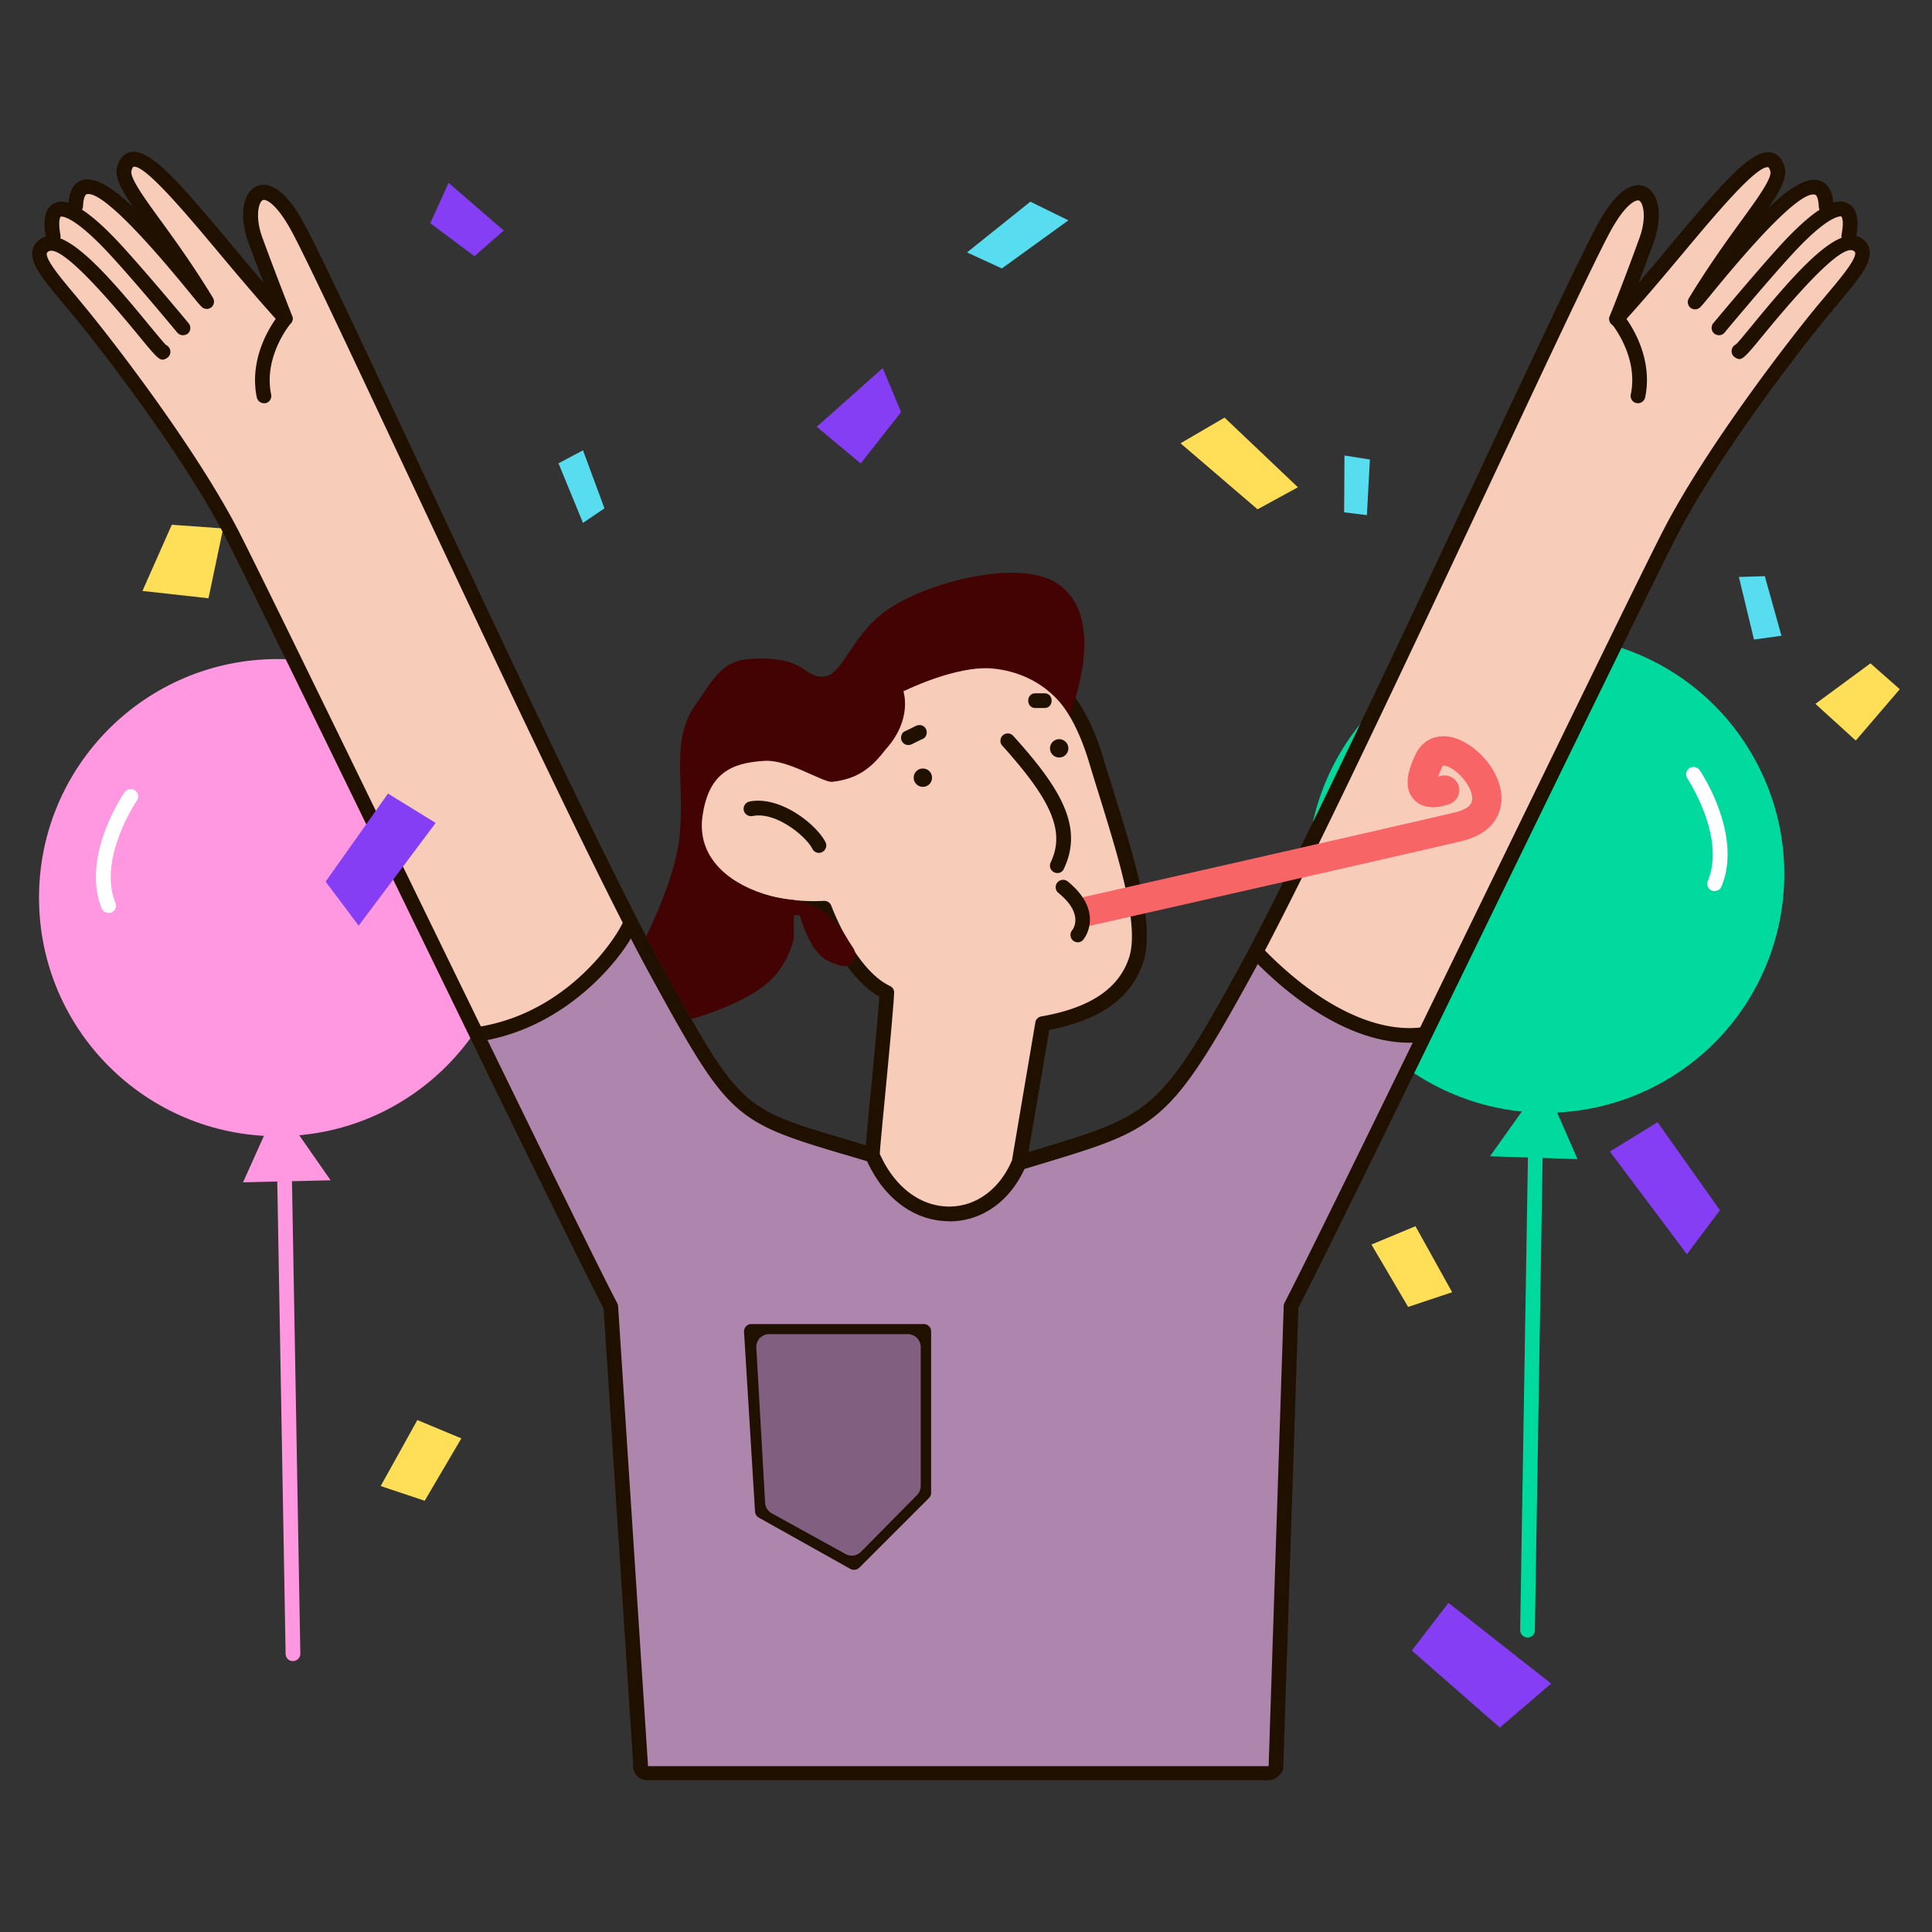 <svg xmlns="http://www.w3.org/2000/svg" viewBox="0 0 150 150"><rect x="0" y="0" width="150" height="150" fill="#333333" stroke="none"/><style>@keyframes celebrate1-confetti{0%{transform:translate3d(0,-140px,0)}60%{transform:translate3d(0,160px,0) rotateX(60deg)}}@keyframes celebrate1-balloon{0%{transform:translate3d(0,140px,0)}90%{transform:translate3d(0,-200px,0)}}</style><g style="animation:celebrate1-balloon 4s .4s ease-in infinite;transform:translate3d(0,140px,0)"><path class="fillCls10" d="M21.553 88.216c10.23 0 18.523-8.293 18.523-18.523s-8.293-18.524-18.523-18.524S3.029 59.463 3.029 69.693s8.293 18.523 18.524 18.523z" fill="#FF98E1"/><path class="fillCls10" d="M22.433 128.878a.58.58 0 0 1-.258-.469l-.72-40.771a.581.581 0 0 1 .557-.585.581.581 0 0 1 .585.557l.72 40.771a.581.581 0 0 1-.558.585.546.546 0 0 1-.326-.088z" fill="#FF98E1"/><path class="fillCls10" d="m21.578 85.769-2.707 6.026 6.798-.158-4.09-5.868z" fill="#FF98E1"/><path class="fillCls11" d="M8.144 70.801a.572.572 0 0 1-.25-.285c-1.612-3.996 1.64-8.818 1.785-9.009a.582.582 0 0 1 .796-.145c.254.18.33.533.146.797-.03.052-3.044 4.516-1.66 7.94a.569.569 0 0 1-.315.748.66.66 0 0 1-.502-.046z" fill="#fff"/></g><g style="animation:celebrate1-balloon 4s .9s ease-in infinite;transform:translate3d(0,140px,0)"><path class="fillCls9" d="M128.756 84.196c-9.017 4.831-20.244 1.437-25.075-7.58-4.832-9.017-1.438-20.244 7.579-25.075 9.018-4.832 20.244-1.438 25.076 7.58 4.831 9.017 1.437 20.243-7.58 25.075z" fill="#00DA9F"/><path class="fillCls9" d="M118.909 127.05a.583.583 0 0 0 .258-.47l.67-40.771a.582.582 0 0 0-.558-.584.581.581 0 0 0-.584.557l-.67 40.772a.58.58 0 0 0 .884.496z" fill="#00DA9F"/><path class="fillCls9" d="m119.83 83.943 2.65 6.052-6.796-.222 4.146-5.83z" fill="#00DA9F"/><path class="fillCls11" d="M133.406 69.104a.573.573 0 0 0 .252-.283c1.65-3.98-1.555-8.833-1.698-9.025a.583.583 0 0 0-.796-.153.574.574 0 0 0-.153.796c.028.052 3.001 4.544 1.584 7.955a.569.569 0 0 0 .308.75.659.659 0 0 0 .503-.04z" fill="#fff"/></g><path class="fillCls7" d="m32.403 110.252-2.848 5.127 3.417 1.139 2.848-4.842-3.417-1.424z" fill="#FFDF57" style="animation:celebrate1-confetti 5s 400ms lienar infinite;transform:translate3d(0,-140px,0)"/><path class="fillCls6" d="m69.959 31.995-3.133 3.987-3.417-2.848 5.126-4.556 1.424 3.417z" fill="#853EF3" style="animation:celebrate1-confetti 5s 1200ms linear infinite;transform:translate3d(0,-140px,0)"/><path class="fillCls7" d="M13.339 40.741 11.06 45.88l5.127.57 1.139-5.423-3.987-.285z" fill="#FFDF57" style="animation:celebrate1-confetti 5s 2000ms linear infinite;transform:translate3d(0,-140px,0)"/><path class="fillCls6" d="m109.611 128.148 6.835 5.98 3.987-3.417-7.974-6.266-2.848 3.703z" fill="#853EF3" style="animation:celebrate1-confetti 5s 3200ms linear infinite;transform:translate3d(0,-140px,0)"/><path class="fillCls7" d="m91.656 34.416 5.98 5.126 3.134-1.709-5.696-5.41-3.418 1.993z" fill="#FFDF57" style="animation:celebrate1-confetti 5s 4400ms linear infinite;transform:translate3d(0,-140px,0)"/><path class="fillCls8" d="m82.947 17.109-5.164 3.733-2.704-1.244 4.918-3.94 2.95 1.45z" fill="#57DDEF" style="animation:celebrate1-confetti 5s 3600ms linear infinite;transform:translate3d(0,-140px,0)"/><path class="fillCls8" d="m106.36 35.676-.236 4.319-1.766-.218.027-4.411 1.975.31z" fill="#57DDEF" style="animation:celebrate1-confetti 5s 1600ms linear infinite;transform:translate3d(0,-140px,0)"/><path class="fillCls1" d="m44.025 77.598-6.913 2.866-19.22-39.368-4.384-7.292-9.99-12.898-.547-1.433 1.054-.506V17.07l.674-1.011 1.054.421.505-1.897h1.223l5.058 4.089-2.656-4.089v-2.15l1.94.549L21.6 23.94l-2.234-6.534.759-2.444 1.981.843L49.083 71.78l-5.058 5.817z" fill="#F7CCB9"/><path class="fillCls4" d="m100.26 101.723-1.186 35.836H49.65l-2.255-36.251-10.502-21.181s4.936-1.031 7.417-2.908c2.289-1.73 4.569-5.755 4.569-5.755l6.17 11.095 2.789 3.382 2.432 1.305 7.239 2.314 2.135 3.145 2.789 1.424h2.73l2.788-1.899 1.424-2.136 6.764-2.017 3.737-2.136 3.323-4.213 4.272-7.831s3.205 3.383 5.814 4.687c2.67 1.334 7.417 1.84 7.417 1.84l-10.443 21.299z" fill="#AD85AD"/><path class="fillCls3" d="M99.566 137.123H49.154c0 .604.49 1.094 1.094 1.094h48.224c.604 0 1.094-.49 1.094-1.094zm-31.83-46.864c-.06 0-.107-.012-.167-.024-.83-.25-1.602-.487-2.314-.688-8.353-2.492-8.769-2.884-14.844-13.979-4-7.321-12.21-24.8-18.808-38.85-4.32-9.185-8.034-17.123-9.078-18.974-1.163-2.065-1.946-2.302-2.124-2.207-.32.142-.617 1.305-.036 2.895 1.151 3.145 2.302 6.052 2.314 6.087a.549.549 0 0 1-.225.689.577.577 0 0 1-.724-.095c-1.661-1.828-3.323-3.797-4.782-5.542-2.54-3.038-5.72-6.811-6.586-6.621-.024 0-.095.083-.154.308-.143.534.961 2.065 2.254 3.845 1.14 1.566 2.552 3.524 4.07 6.016a.58.58 0 0 1-.118.736.562.562 0 0 1-.748-.024c-.142-.13-.403-.45-.996-1.175-5.435-6.645-7.322-7.772-7.95-7.57-.12.035-.25.344-.274.925-.012.309-.285.57-.593.546a.563.563 0 0 1-.546-.593c.036-1.092.392-1.745 1.044-1.97.95-.32 2.302.486 4.011 2.112-.997-1.436-1.483-2.385-1.258-3.18.214-.783.665-1.044 1.009-1.115 1.483-.32 3.667 2.183 7.701 7 .866 1.033 1.733 2.077 2.634 3.122a628.83 628.83 0 0 1-1.174-3.133c-.712-1.97-.451-3.833.629-4.331.617-.285 1.91-.309 3.595 2.693 1.068 1.887 4.616 9.458 9.113 19.046C39.197 50.246 47.397 67.7 51.384 74.987c6.028 11.012 6.182 11.06 14.168 13.432.712.214 1.483.44 2.314.7a.575.575 0 0 1 .38.712.518.518 0 0 1-.51.428z" fill="#201000"/><path class="fillCls3" d="M14.207 26.026a.588.588 0 0 1-.44-.201c-.035-.036-3.108-3.75-5.114-5.933-3.026-3.311-3.927-3.074-3.94-3.074 0 0-.237.226-.023 1.412a.567.567 0 1 1-1.115.214c-.095-.522-.404-2.136.628-2.646.38-.19 1.555-.772 5.293 3.322 2.017 2.207 5.114 5.933 5.15 5.98a.58.58 0 0 1-.072.808.677.677 0 0 1-.367.118z" fill="#201000"/><path class="fillCls3" d="M49.745 137.736a.58.58 0 0 1-.57-.534l-2.313-35.611c-2.006-3.857-9.398-19.034-16.542-33.724C24.541 56 19.083 44.799 17.576 41.844 14.24 35.33 7.644 26.834 5.59 24.377l-.546-.653c-1.673-1.993-2.693-3.204-2.527-4.248.047-.273.19-.64.64-.937 1.78-1.116 5.02 2.551 8.45 6.74.533.64 1.079 1.305 1.28 1.507.108.047.203.13.262.237a.567.567 0 0 1-.202.783c-.498.297-.629.143-2.219-1.791-3.904-4.759-6.253-6.942-6.965-6.491-.12.07-.12.118-.13.142-.084.522 1.114 1.958 2.277 3.334l.546.665c2.077 2.492 8.746 11.083 12.128 17.68 1.507 2.956 6.977 14.17 12.756 26.047 6.883 14.133 14.679 30.153 16.59 33.808a.5.5 0 0 1 .06.226l2.325 35.729a.57.57 0 0 1-.534.605c-.012-.023-.024-.023-.036-.023zM12.367 26.798s0 .012 0 0c0 .012 0 0 0 0zm.011 0s-.011 0 0 0c-.011 0 0 0 0 0zm.024-.012c-.012 0-.023.012-.035.012.023 0 .035-.012.035-.012zm8.092 4.521a.582.582 0 0 1-.557-.451c-.724-3.524 1.673-6.372 1.768-6.49a.577.577 0 0 1 .807-.06c.237.202.273.57.06.807-.025.024-2.137 2.551-1.52 5.518a.577.577 0 0 1-.439.676c-.035-.012-.071 0-.119 0z" fill="#201000"/><path class="fillCls3" d="M37.25 80.849a.562.562 0 0 1-.558-.475.575.575 0 0 1 .475-.653c7.025-1.127 10.786-7.072 11.237-8.2a.564.564 0 0 1 .736-.32.564.564 0 0 1 .32.736c-.795 1.982-5.138 7.784-12.115 8.9-.036.012-.071.012-.095.012z" fill="#201000"/><path class="fillCls1" d="m102.808 78.31 7.635 2.561 19.523-40.39 4.383-7.292 9.99-12.898.321-1.288-.827-.651v-1.897l-.749-.282-.979-.308-.658-1.284h-1.223l-4.905 3.476 2.655-4.089-.338-1.346-1.361-.107-10.019 10.81 2.234-6.532-.984-1.845-1.76.413L97.281 73.94l5.527 4.37z" fill="#F7CCB9"/><path class="fillCls3" d="M79.126 90.828a.56.56 0 0 1-.546-.403.575.575 0 0 1 .38-.712l1.578-.475c8.793-2.658 9.517-2.872 15.723-14.228 3.987-7.274 12.187-24.74 18.773-38.767 4.497-9.588 8.057-17.158 9.125-19.045 1.685-3.002 2.978-2.979 3.595-2.694 1.08.499 1.353 2.35.629 4.331a125.124 125.124 0 0 1-1.175 3.133 196.5 196.5 0 0 0 2.635-3.12c4.046-4.83 6.218-7.322 7.701-7.002.344.071.795.332 1.008 1.116.214.795-.272 1.744-1.257 3.18 1.708-1.626 3.061-2.433 4.01-2.112.653.225 1.009.89 1.045 1.97a.571.571 0 0 1-.546.593.577.577 0 0 1-.593-.546c-.024-.582-.155-.89-.273-.926-.629-.213-2.516.926-7.951 7.571-.593.724-.854 1.044-.997 1.175a.575.575 0 0 1-.747.023.567.567 0 0 1-.119-.735c1.519-2.492 2.931-4.45 4.07-6.016 1.294-1.78 2.409-3.323 2.255-3.845-.059-.214-.131-.297-.154-.309-.878-.178-4.047 3.584-6.586 6.622-1.46 1.744-3.109 3.714-4.782 5.541a.562.562 0 0 1-.724.095.554.554 0 0 1-.226-.688c.012-.024 1.175-2.931 2.314-6.087.582-1.602.285-2.753-.035-2.896-.178-.083-.961.143-2.124 2.207-1.044 1.852-4.771 9.79-9.078 18.975-6.598 14.05-14.797 31.528-18.808 38.838-6.443 11.76-7.38 12.044-16.4 14.773l-1.577.475c-.036-.024-.095-.012-.143-.012z" fill="#201000"/><path class="fillCls3" d="M133.461 26.026a.608.608 0 0 1-.368-.13.578.578 0 0 1-.071-.807c.036-.036 3.133-3.762 5.15-5.98 3.738-4.095 4.901-3.513 5.292-3.323 1.033.51.736 2.124.629 2.646a.567.567 0 1 1-1.115-.214c.225-1.186-.012-1.412-.024-1.412s-.914-.249-3.939 3.074c-2.006 2.195-5.079 5.897-5.115 5.933a.545.545 0 0 1-.439.213z" fill="#201000"/><path class="fillCls3" d="M99.062 137.831h-.023a.563.563 0 0 1-.546-.594l1.174-35.836c0-.083.024-.166.06-.249 1.91-3.655 9.706-19.674 16.589-33.807 5.779-11.866 11.237-23.08 12.756-26.047 3.382-6.61 10.051-15.189 12.127-17.68l.558-.665c1.163-1.376 2.361-2.812 2.278-3.334 0-.024-.011-.072-.13-.143-.712-.45-3.062 1.733-6.966 6.491-1.59 1.934-1.72 2.089-2.219 1.792a.577.577 0 0 1 .06-1.02c.201-.19.747-.855 1.281-1.508 3.441-4.188 6.669-7.855 8.449-6.74.463.285.605.665.641.938.166 1.044-.855 2.243-2.528 4.248l-.546.653c-2.052 2.456-8.662 10.952-11.984 17.467-1.507 2.943-6.966 14.156-12.745 26.023-7.143 14.678-14.536 29.855-16.541 33.712l-1.175 35.705c0 .356-.261.594-.57.594zm36.24-111.033s0 .012 0 0c0 .012 0 0 0 0zm-.036-.012c.012 0 .024.012.036.012-.024 0-.024-.012-.036-.012zm-8.092 4.521c-.036 0-.071 0-.119-.012a.563.563 0 0 1-.439-.676c.617-2.967-1.495-5.494-1.519-5.518a.579.579 0 0 1 .06-.807.579.579 0 0 1 .807.06c.106.118 2.492 2.966 1.768 6.49a.581.581 0 0 1-.558.463z" fill="#201000"/><path class="fillCls3" d="M110.654 79.721c-3.749.617-8.448-1.697-12.886-6.384a.588.588 0 0 0-.261-.154 72.33 72.33 0 0 1-.534.973c4.165 4.39 8.626 6.8 12.447 6.8a8.54 8.54 0 0 0 1.246-.096l.416-1.044a.567.567 0 0 0-.428-.095zm-44.355 42.161a.545.545 0 0 1-.273-.071l-7.12-3.987a.578.578 0 0 1-.285-.463l-.854-13.955a.58.58 0 0 1 .154-.427.559.559 0 0 1 .416-.178h13.385c.32 0 .57.249.57.57v12.531c0 .154-.06.296-.167.403l-5.41 5.411a.614.614 0 0 1-.416.166zm-6.562-4.912 6.479 3.631 4.936-4.937V103.94H58.93l.807 13.03z" fill="#201000"/><path class="fillCls5" d="M70.485 103.584H59.718a1 1 0 0 0-.998 1.057l.682 12.035a1 1 0 0 0 .516.819l5.734 3.16a1 1 0 0 0 1.194-.173l4.35-4.405a.999.999 0 0 0 .289-.703v-10.79a1 1 0 0 0-1-1z" fill="#805F80"/><path class="fillCls1" d="M88.215 74.476c-.985 3.097-3.987 4.415-7.262 4.984l-1.827 10.787c-2.279 5.41-8.829 5.41-11.392-.57.107-1.84.997-10.276 1.116-12.637-2.99-1.424-4.842-6.55-4.842-6.55-5.553.284-11.107-2.279-9.967-7.975.806-4.034 4.77-4.497 7.665-3.82 1.187.284 2.195.759 2.73 1.257 0 0-.57-4.331 5.98-7.12 5.636-2.409 9.66-2.064 12.305 1.27.973 1.21 1.745 2.836 2.362 4.853 1.85 6.123 4.13 12.389 3.132 15.521z" fill="#F7CCB9"/><path class="fillCls3" d="M73.704 94.815c-2.753 0-5.174-1.827-6.49-4.9a.639.639 0 0 1-.048-.262c.047-.818.249-2.966.474-5.244.25-2.623.534-5.554.63-7.025-2.505-1.436-4.142-5.09-4.64-6.301-3.774.095-7.061-1.044-8.84-3.097-1.282-1.496-1.745-3.418-1.306-5.578.32-1.578 1.091-2.776 2.314-3.56 2.183-1.4 4.948-.96 6.04-.7.783.19 1.495.451 2.076.772.25-1.59 1.389-4.521 6.278-6.61 5.956-2.54 10.205-2.065 12.981 1.436 1.009 1.27 1.816 2.92 2.468 5.043.261.878.534 1.745.807 2.623 1.662 5.34 3.24 10.395 2.326 13.242-.89 2.789-3.275 4.522-7.31 5.305l-1.768 10.395c-.011.047-.023.083-.035.13-1.14 2.706-3.358 4.331-5.933 4.343-.012-.012-.024-.012-.024-.012zm-5.4-5.233c1.14 2.563 3.145 4.094 5.4 4.094h.012c2.076-.012 3.892-1.34 4.853-3.584l1.816-10.715a.554.554 0 0 1 .462-.462c3.81-.665 6.04-2.172 6.824-4.593.795-2.515-.796-7.618-2.326-12.566a218.79 218.79 0 0 1-.807-2.623c-.593-1.958-1.353-3.524-2.267-4.663-2.444-3.097-6.146-3.441-11.64-1.104-6.088 2.587-5.649 6.48-5.637 6.527a.575.575 0 0 1-.297.581.597.597 0 0 1-.652-.083c-.475-.439-1.424-.866-2.48-1.115-1.97-.463-3.892-.261-5.162.546-.95.605-1.555 1.554-1.816 2.824-.368 1.827-.012 3.382 1.056 4.604 1.59 1.84 4.783 2.872 8.33 2.694a.588.588 0 0 1 .57.38c.024.047 1.804 4.924 4.557 6.23a.55.55 0 0 1 .32.545c-.071 1.329-.38 4.58-.652 7.44-.202 2.124-.404 4.153-.463 5.043z" fill="#201000"/><path class="fillCls3" d="M82.093 67.784a.638.638 0 0 1-.249-.06.573.573 0 0 1-.273-.759c1.127-2.373.143-4.747-3.75-9.066a.577.577 0 0 1 .036-.807.577.577 0 0 1 .807.036c3.667 4.058 5.482 7.049 3.94 10.312a.534.534 0 0 1-.51.344zm-10.442-6.693a.712.712 0 1 0 0-1.424.712.712 0 0 0 0 1.424zm10.584-2.278a.712.712 0 1 0 0-1.424.712.712 0 0 0 0 1.424zm-10.36-2.243c-.166-.285-.498-.344-.783-.202-.285.143-.57.285-.854.416-.273.13-.356.534-.202.783.166.285.498.344.783.202.285-.143.57-.285.854-.416.273-.13.356-.534.202-.783zm9.221-2.741h-.712c-.736 0-.736 1.14 0 1.14h.712c.736 0 .736-1.14 0-1.14zM63.581 66.218a.561.561 0 0 1-.51-.32c-.451-.915-2.8-2.92-4.652-2.54a.585.585 0 0 1-.676-.451.585.585 0 0 1 .45-.677c2.398-.474 5.222 1.804 5.898 3.157a.564.564 0 0 1-.249.76.459.459 0 0 1-.261.07z" fill="#201000"/><path class="fillCls12" d="M84.549 71.866a1.15 1.15 0 0 1-1.115-.89 1.142 1.142 0 0 1 .854-1.365c.225-.047 23.092-5.22 28.633-6.526.546-.13 1.223-.38 1.353-.866.142-.534-.285-1.448-.997-2.113-.605-.57-1.139-.712-1.246-.664 0 0-.023.035-.059.095a7.5 7.5 0 0 0-.309.771.25.25 0 0 1 .072-.024 1.146 1.146 0 0 1 1.483.641 1.137 1.137 0 0 1-.641 1.483c-.296.12-1.851.677-2.788-.32-.926-.985-.38-2.48.118-3.524.522-1.092 1.59-1.602 2.789-1.33 1.78.392 3.868 2.552 3.88 4.747 0 .783-.297 2.67-3.144 3.335-5.554 1.305-28.42 6.479-28.657 6.526-.06.012-.143.024-.226.024z" fill="#F76567"/><path class="fillCls3" d="M83.683 73.16a.605.605 0 0 1-.367-.131.578.578 0 0 1-.072-.807c.095-.119.914-1.282-1.068-2.895a.569.569 0 0 1-.083-.808.58.58 0 0 1 .807-.083c1.044.855 1.626 1.769 1.709 2.718.095 1.044-.439 1.72-.498 1.792a.523.523 0 0 1-.428.213z" fill="#201000"/><path class="fillCls7" d="m109.896 95.202 2.848 5.126-3.417 1.139-2.848-4.841 3.417-1.424z" fill="#FFDF57" style="animation:celebrate1-confetti 5s 800ms linear infinite;transform:translate3d(0,-140px,0)"/><path class="fillCls6" d="m124.99 89.404 5.981 7.974 2.563-3.417-4.841-6.835-3.703 2.278z" fill="#853EF3" style="animation:celebrate1-confetti 5s 600ms linear infinite;transform:translate3d(0,-140px,0)"/><path class="fillCls6" d="m33.826 63.892-5.98 7.974-2.564-3.418 4.842-6.835 3.702 2.279z" fill="#853EF3" style="animation:celebrate1-confetti 5s 900ms linear infinite;transform:translate3d(0,-140px,0)"/><path class="fillCls7" d="m145.221 51.503-4.272 3.145 3.133 2.848 3.417-3.987-2.278-2.006z" fill="#FFDF57" style="animation:celebrate1-confetti 5s 2400ms linear infinite;transform:translate3d(0,-140px,0)"/><path class="fillCls6" d="m33.404 17.328 3.43 2.564 2.278-1.994-4.284-3.702-1.424 3.132z" fill="#853EF3" style="animation:celebrate1-confetti 5s 2800ms linear infinite;transform:translate3d(0,-140px,0)"/><path class="fillCls2" d="M82.213 45.392c3.91 2.737.819 10.164.819 10.164s-1.662-3.259-6.007-3.656c-2.8-.257-6.885 1.774-6.885 1.774s.744 2.164-1.37 4.5c-1.182 1.545-2.255 2.312-4.188 2.53-.783 0-3.4-1.73-5.179-1.633-2.572.142-4.495.892-4.902 4.628-.233 3.096 2.31 5.05 5.367 5.874.523.14 1.067.23 1.589.283 1.738.18 3.294 1.237 4.16 2.754.164.287.384.63.614.973.47.7-.045 1.617-.862 1.41-.53-.134-1.053-.325-1.425-.597-1.204-.88-1.849-3.341-1.849-3.341h-.462v1.777s-.32 1.884-1.883 3.341c-1.944 1.812-6.078 2.954-6.078 2.954s-1.097-1.927-1.781-3.181c-.685-1.255-1.725-3.245-1.725-3.245s2.251-4.452 2.582-7.653c.462-4.479-.747-7.535 1.279-10.379 1.314-1.843 1.964-3.374 4.223-3.513 4.369-.268 4.078 1.484 5.694 1.375 1.616-.108 2.172-3.562 5.431-5.5 3.851-2.29 10.402-3.519 12.838-1.639z" fill="#440303"/><path class="fillCls8" d="m45.263 34.961 1.668 4.506-1.668 1.129-1.901-4.625 1.9-1.01z" fill="#57DDEF" style="animation:celebrate1-confetti 5s 4000ms linear infinite;transform:translate3d(0,-140px,0)"/><path class="fillCls8" d="m138.312 49.36-1.292-4.628-2.013.064 1.174 4.86 2.131-.297z" fill="#57DDEF" style="animation:celebrate1-confetti 5s 4800ms linear infinite;transform:translate3d(0,-140px,0)"/></svg>